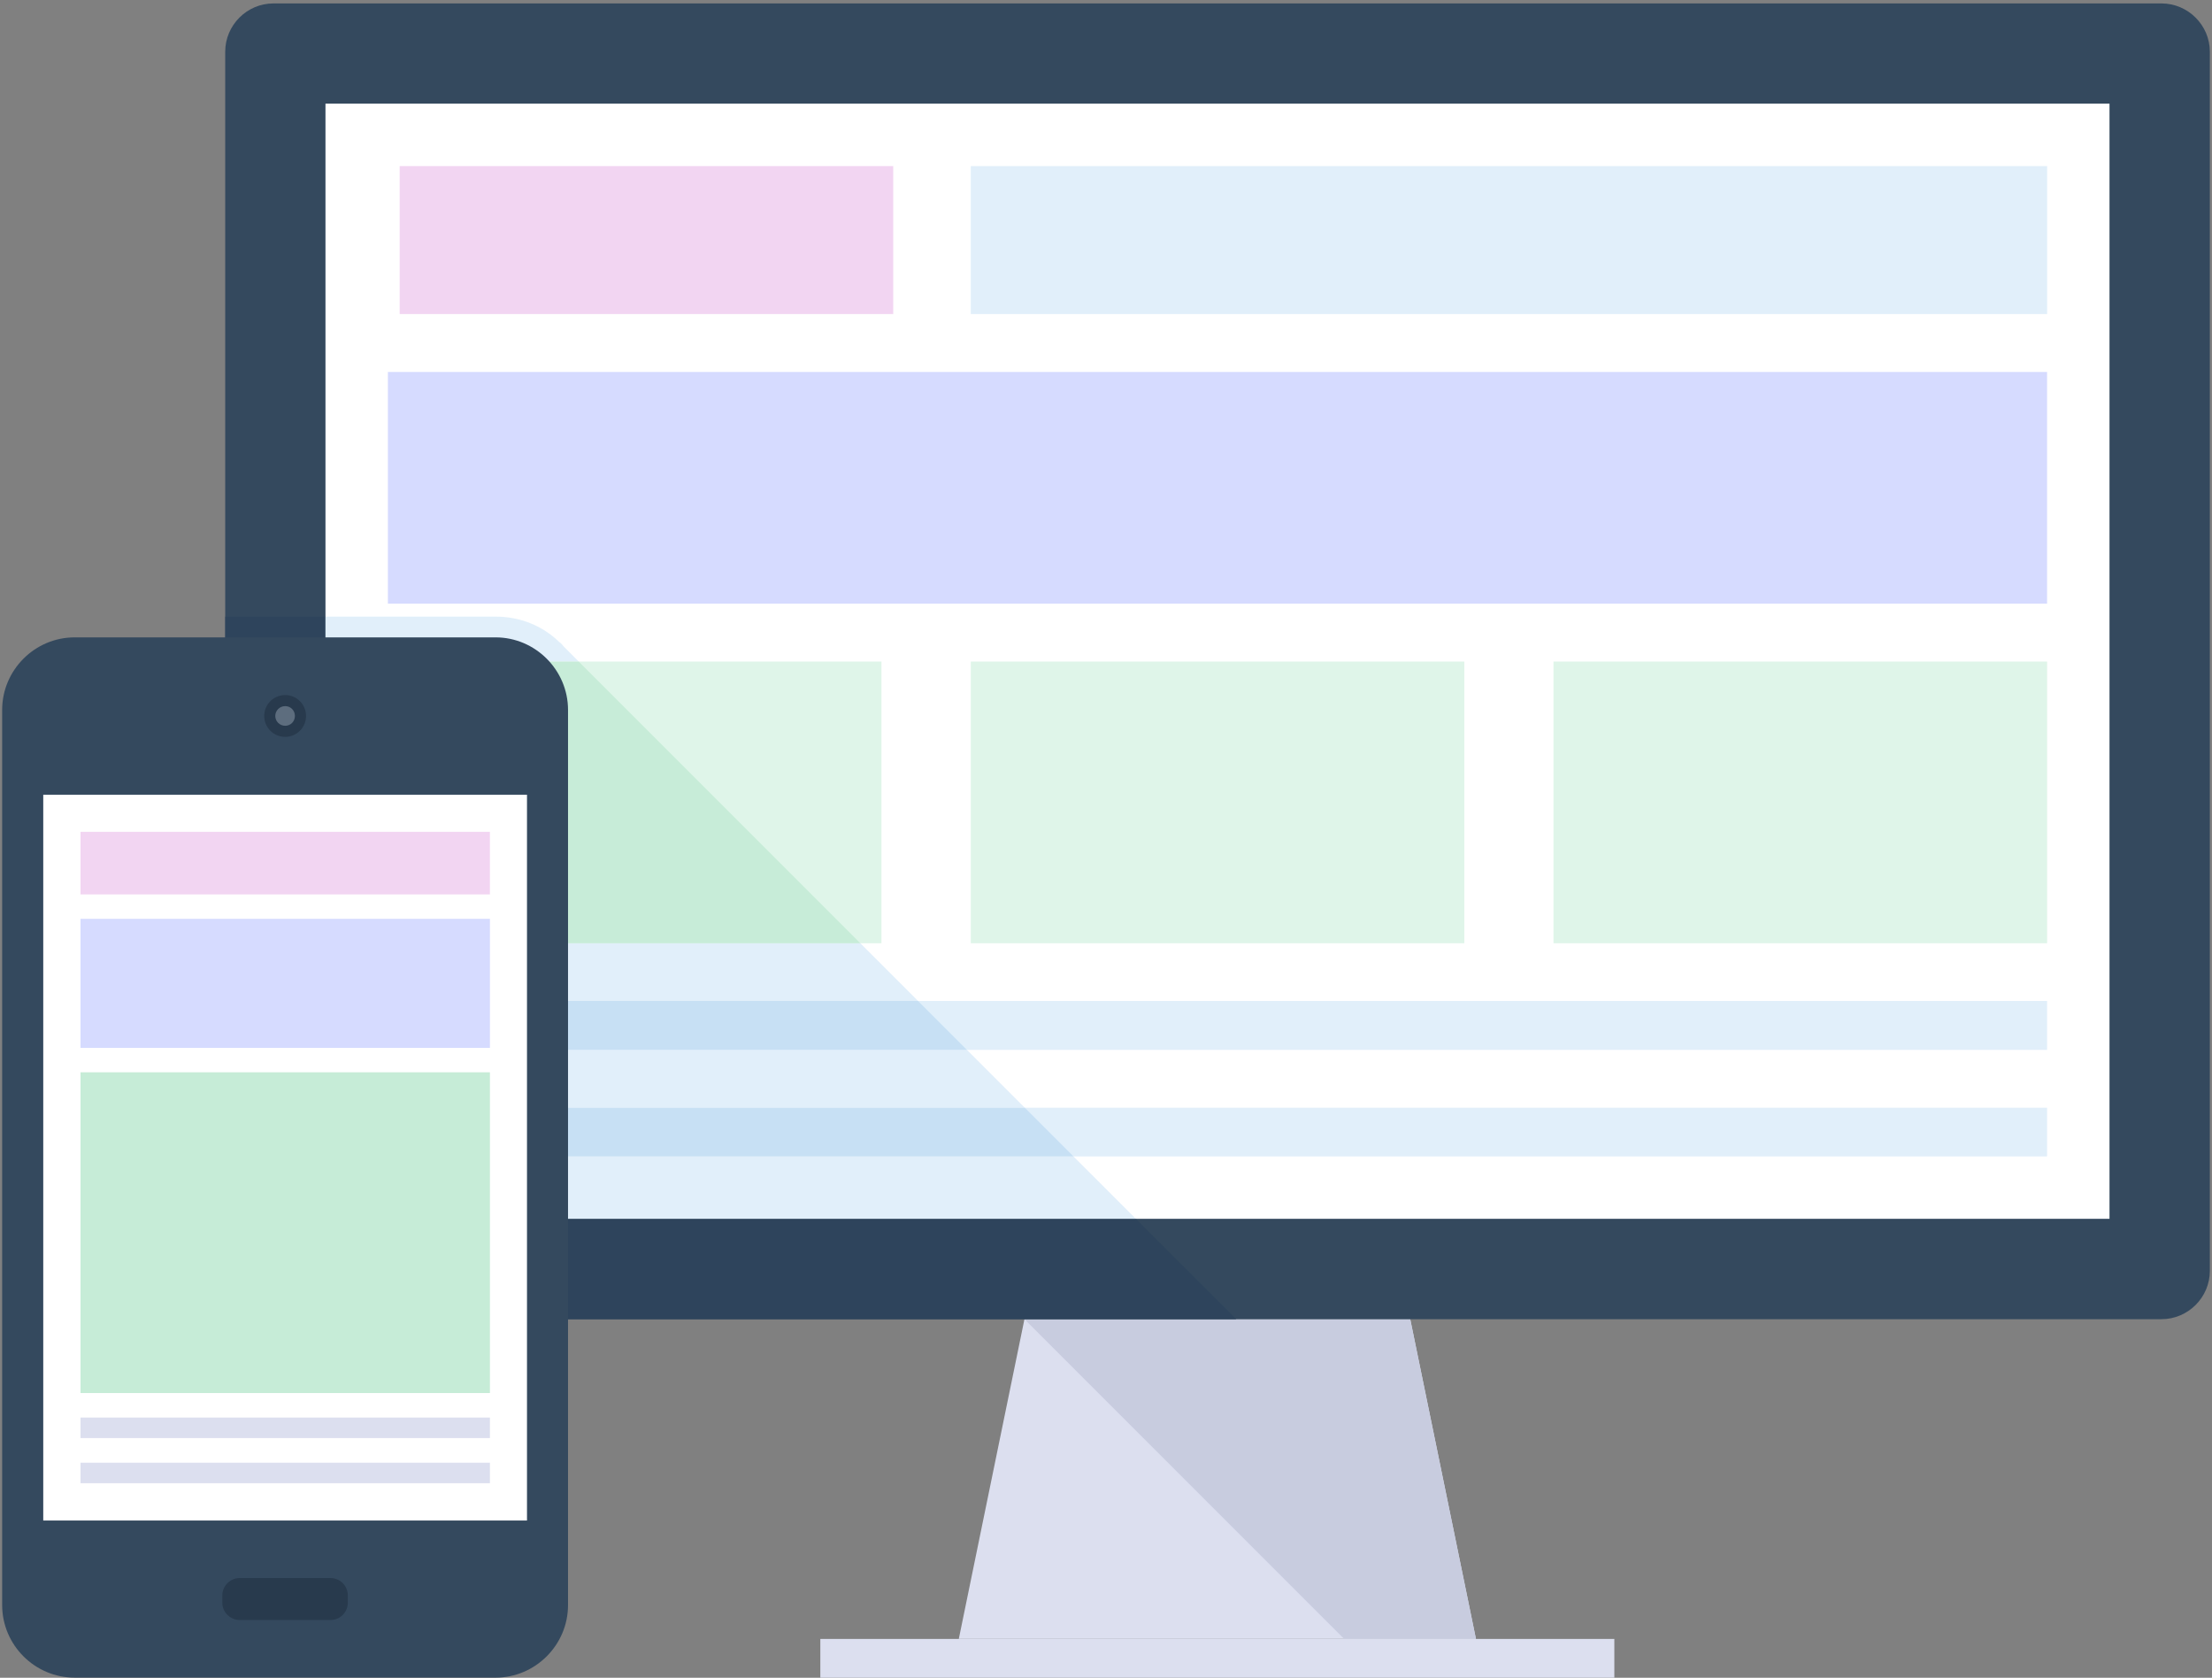 <svg width="513" height="389" viewBox="0 0 513 389" fill="none" xmlns="http://www.w3.org/2000/svg">
<rect x="0" y="0" width="513" height="389" fill="#808080" stroke="none"/>
<g clip-path="url(#clip0_615_21738)">
<path d="M342.298 379.992H222.362L237.587 305.862H327.056L342.298 379.992Z" fill="#DCDFEF"/>
<path d="M342.298 379.992L327.056 305.862H237.587L311.727 379.992H342.298Z" fill="#C8CCDF"/>
<path d="M374.393 380H190.247V388.986H374.393V380Z" fill="#DCDFEF"/>
<path d="M63.404 0.795C57.268 0.795 52.232 5.843 52.232 11.985V294.66C52.232 300.827 57.265 305.865 63.404 305.865H501.282C507.439 305.865 512.5 300.827 512.5 294.66V11.984C512.5 5.843 507.439 0.794 501.282 0.794L63.404 0.795Z" fill="#34495E"/>
<path d="M489.229 24.032H75.482V282.592H489.229V24.032Z" fill="white"/>
<path d="M207.154 38.509H92.686V72.816H207.154V38.509Z" fill="#F2D5F2"/>
<path d="M474.766 38.509H225.14V72.816H474.766V38.509Z" fill="#E1EFFA"/>
<path d="M474.751 232.083H89.957V243.426H474.751V232.083Z" fill="#E1EFFA"/>
<path d="M474.751 256.838H89.957V268.128H474.751V256.838Z" fill="#E1EFFA"/>
<path d="M204.425 153.389H89.957V218.695H204.425V153.389Z" fill="#DFF5E9"/>
<path d="M339.598 153.389H225.14V218.695H339.598V153.389Z" fill="#DFF5E9"/>
<path d="M474.763 153.389H360.282V218.695H474.763V153.389Z" fill="#DFF5E9"/>
<path d="M474.751 86.24H89.957V139.967H474.751V86.24Z" fill="#D6DBFF"/>
<path d="M286.708 305.872H63.386C57.268 305.872 52.247 300.806 52.247 294.639V142.969H75.48V282.589H263.43L286.708 305.872Z" fill="#2E445C"/>
<path d="M263.427 282.594H75.48V142.969H114.963C120.651 142.969 125.861 145.119 129.686 148.849C130.067 149.087 130.403 149.471 130.738 149.901L134.227 153.39H89.964V218.69H199.522L212.906 232.074H89.962V243.451H224.28L237.664 256.835H89.962V268.117H248.946L263.427 282.594Z" fill="#E1EFFA"/>
<path d="M199.52 218.687H89.962V153.391H134.224L199.52 218.687Z" fill="#C7ECD8"/>
<path d="M224.28 243.447H89.962V232.07H212.903L224.28 243.447Z" fill="#C7E0F4"/>
<path d="M248.945 268.11H89.962V256.83H237.664L248.945 268.11Z" fill="#C7E0F4"/>
<path d="M17.306 388.973C8.072 388.973 0.5 381.415 0.5 372.143V164.604C0.5 155.36 8.072 147.78 17.306 147.78H114.929C124.155 147.78 131.735 155.355 131.735 164.604V372.146C131.735 381.413 124.155 388.975 114.929 388.975H17.306V388.973Z" fill="#34495E"/>
<path d="M80.661 371.598C80.661 373.802 78.887 375.612 76.655 375.612H55.576C53.387 375.612 51.557 373.8 51.557 371.598V369.906C51.557 367.717 53.387 365.882 55.576 365.882H76.655C78.892 365.882 80.661 367.718 80.661 369.906V371.598Z" fill="#283A4D"/>
<path d="M70.977 165.997C70.977 168.675 68.834 170.848 66.144 170.848C63.428 170.848 61.277 168.672 61.277 165.997C61.277 163.335 63.427 161.156 66.144 161.156C68.829 161.153 70.977 163.334 70.977 165.997Z" fill="#283A4D"/>
<path d="M68.396 165.997C68.396 167.264 67.41 168.278 66.141 168.278C64.879 168.278 63.842 167.264 63.842 165.997C63.842 164.735 64.884 163.721 66.141 163.721C67.416 163.721 68.396 164.734 68.396 165.997Z" fill="#5D6D7E"/>
<path d="M122.218 184.262H10.031V352.546H122.218V184.262Z" fill="white"/>
<path d="M113.623 192.864H18.673V207.377H113.623V192.864Z" fill="#F2D5F2"/>
<path d="M113.623 328.672H18.673V333.428H113.623V328.672Z" fill="#DCDFEF"/>
<path d="M113.623 339.142H18.673V343.898H113.623V339.142Z" fill="#DCDFEF"/>
<path d="M113.623 248.621H18.673V322.989H113.623V248.621Z" fill="#C6ECD7"/>
<path d="M113.623 213.037H18.673V242.963H113.623V213.037Z" fill="#D6DBFF"/>
</g>
<defs>
<clipPath id="clip0_615_21738">
<rect width="513" height="389" fill="white"/>
</clipPath>
</defs>
</svg>
